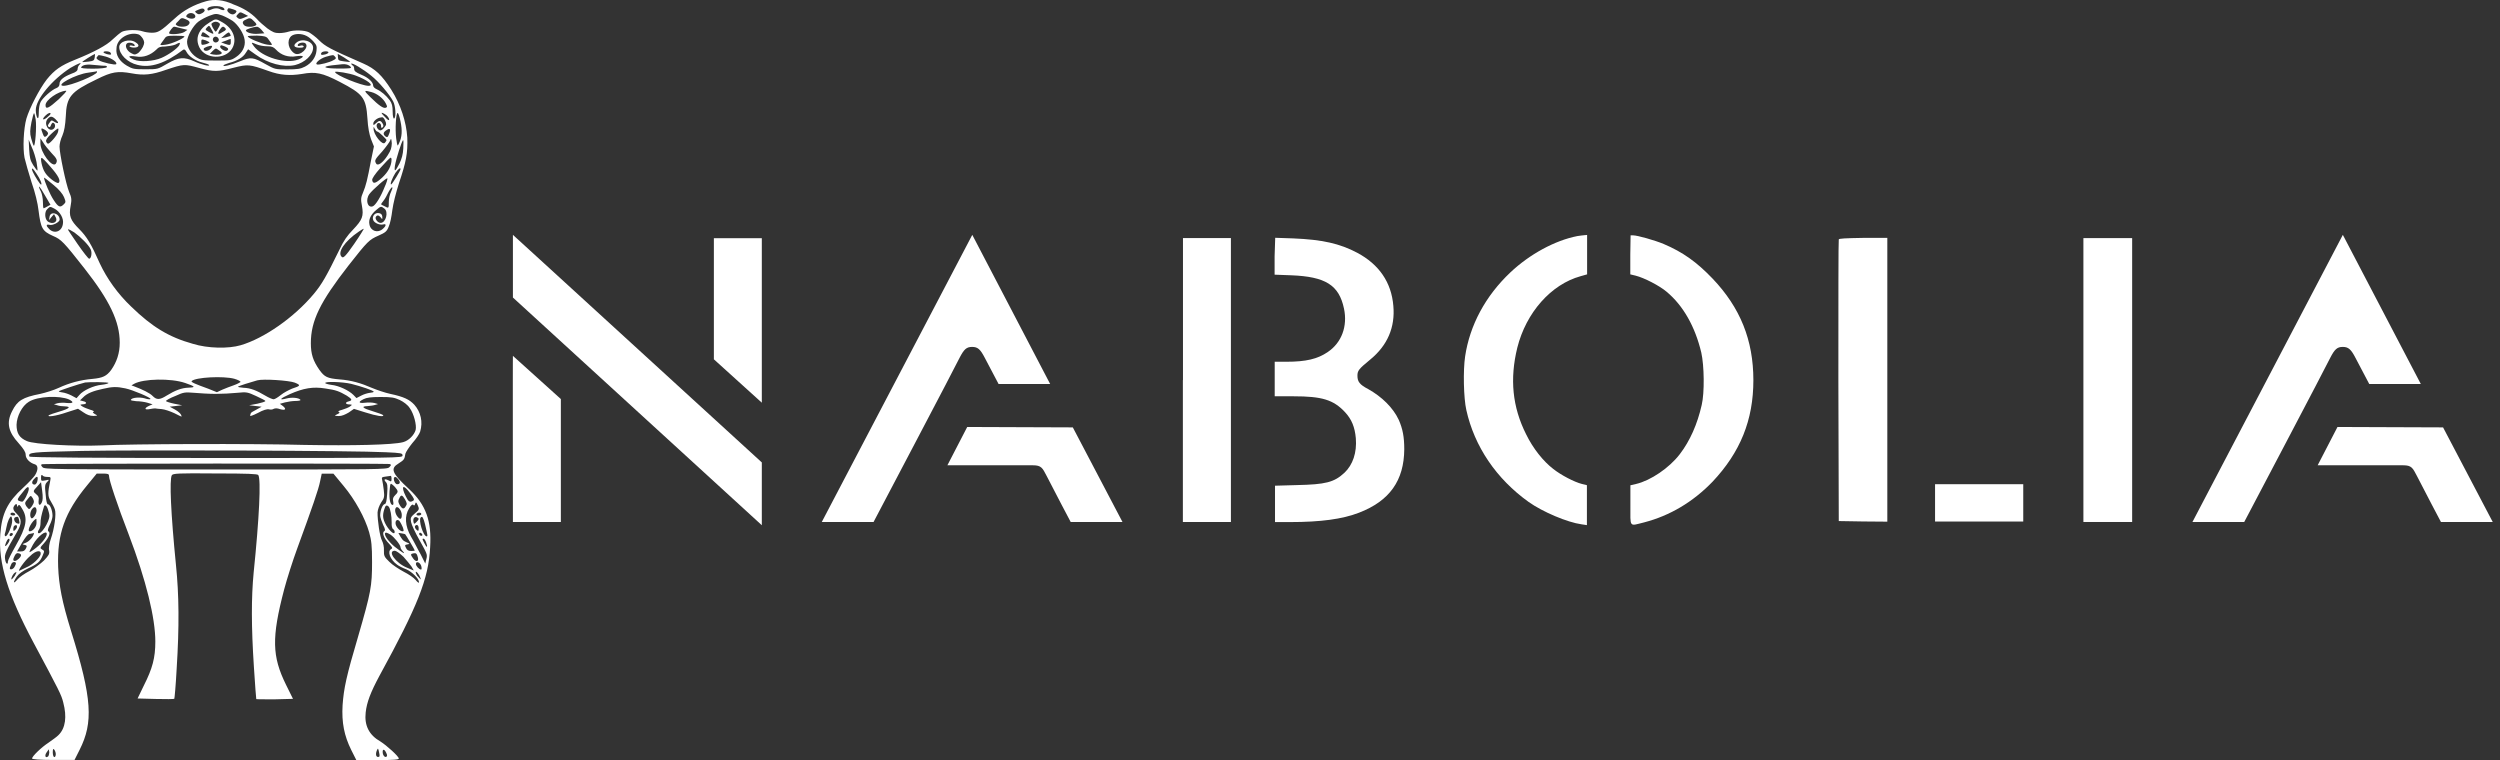 <svg width="273" height="83" viewBox="0 0 273 83" fill="none" xmlns="http://www.w3.org/2000/svg">
<rect x="0" y="0" width="273" height="83" fill="#333333" stroke="none"/>
<path d="M22.514 0.133C21.177 0.512 20.045 1.114 19.036 2.056C17.508 3.443 17.262 3.574 16.567 3.574C16.226 3.574 15.803 3.495 15.557 3.417C14.998 3.221 13.77 3.247 13.32 3.469C13.116 3.587 12.665 3.953 12.297 4.307C11.656 4.948 10.265 5.694 8.178 6.531C6.65 7.146 5.941 7.643 5.108 8.677C4.29 9.737 3.24 11.778 2.885 12.943C2.571 14.055 2.476 16.201 2.68 17.235C2.79 17.706 3.131 18.91 3.444 19.904C3.84 21.016 4.126 22.233 4.208 22.979C4.454 24.929 4.617 25.243 5.791 25.766C6.691 26.146 6.95 26.42 9.242 29.338C11.983 32.832 13.075 35.122 13.075 37.425C13.075 38.537 12.761 39.519 12.133 40.408C11.642 41.063 11.233 41.272 10.074 41.377C8.778 41.494 7.591 41.808 6.404 42.358C5.872 42.607 4.931 42.895 4.399 43.012C2.462 43.392 1.889 43.745 1.316 44.91C0.675 46.166 0.907 47.173 2.039 48.403C2.599 49.044 2.803 49.371 2.803 49.659C2.803 50.091 3.253 50.549 3.813 50.706C4.181 50.824 4.181 51.334 3.813 51.91C3.649 52.146 3.09 52.748 2.517 53.271C0.825 54.815 0.198 56.071 0.034 58.322C-0.211 61.475 0.853 64.916 3.676 70.203C6.473 75.437 6.704 75.869 6.909 76.719C7.318 78.263 7.155 79.506 6.404 80.252C6.227 80.448 5.736 80.789 5.313 81.09C4.522 81.6 3.499 82.594 3.499 82.83C3.499 82.908 4.29 82.987 5.818 82.987H8.137L8.696 81.875C10.196 78.891 10.074 76.314 7.768 68.921C6.759 65.662 6.432 63.909 6.35 61.894C6.227 58.322 7.073 55.953 9.514 52.996L10.565 51.714H11.233C11.792 51.714 11.902 51.766 11.902 51.962C11.902 52.407 12.829 55.194 14.043 58.335C15.98 63.412 16.962 67.52 16.962 70.059C16.962 71.838 16.648 73.003 15.707 74.861L15.025 76.274L17.003 76.327C18.094 76.353 19.008 76.353 19.036 76.3C19.063 76.274 19.199 74.783 19.295 72.964C19.581 68.436 19.554 64.969 19.213 61.671C18.654 56.058 18.49 52.368 18.763 51.897C18.886 51.701 19.431 51.661 23.482 51.701C27.084 51.701 28.12 51.753 28.202 51.871C28.516 52.316 28.311 56.568 27.697 62.548C27.438 65.27 27.438 68.41 27.725 72.82C27.847 74.743 27.97 76.314 27.984 76.34C28.011 76.366 28.925 76.366 30.016 76.366L31.994 76.314L31.23 74.769C29.703 71.668 29.648 69.64 31.026 64.38C31.339 63.202 31.967 61.227 32.444 59.931C34.136 55.312 34.791 53.415 34.954 52.564L35.132 51.727H35.773H36.414L37.519 53.062C38.774 54.566 39.865 56.555 40.315 58.139C40.56 59.028 40.629 59.578 40.629 61.37C40.629 64.001 40.506 64.681 39.128 69.431C37.819 73.854 37.546 75.136 37.41 77.007C37.3 78.904 37.587 80.344 38.351 81.888L38.91 83H41.229C43.016 83 43.548 82.948 43.548 82.83C43.548 82.594 42.211 81.391 41.543 80.972C40.315 80.278 39.769 79.231 39.933 77.792C40.056 76.68 40.465 75.607 41.434 73.801C45.594 66.199 46.808 63.215 46.972 59.748C47.149 56.869 46.508 55.129 44.694 53.428C42.757 51.648 42.593 51.164 43.534 50.602C44.121 50.222 44.175 50.17 44.271 49.542C44.325 49.345 44.666 48.835 45.035 48.377C45.43 47.945 45.798 47.396 45.88 47.134C46.194 46.087 45.962 45.001 45.239 44.19C44.707 43.627 44.107 43.326 42.62 43.012C42.061 42.895 41.147 42.58 40.615 42.358C39.456 41.848 38.337 41.52 37.055 41.429C35.745 41.311 35.445 41.18 34.872 40.382C34.19 39.401 33.945 38.668 33.945 37.477C33.945 35.03 34.954 32.976 38.064 28.985C40.165 26.316 40.301 26.185 41.338 25.727C42.075 25.4 42.238 25.282 42.443 24.759C42.607 24.431 42.757 23.62 42.839 22.966C42.948 22.181 43.207 21.147 43.575 19.983C44.339 17.719 44.544 16.711 44.475 15.01C44.366 13.309 43.752 11.412 42.729 9.802C41.706 8.206 40.983 7.513 39.647 6.924C35.977 5.327 35.514 5.053 34.845 4.398C34.477 4.019 33.972 3.666 33.754 3.535C33.29 3.286 32.09 3.26 31.517 3.456C31.271 3.535 30.848 3.613 30.494 3.613C30.003 3.613 29.771 3.509 29.198 3.103C28.83 2.802 28.298 2.37 28.038 2.056C27.356 1.363 26.565 0.878 25.501 0.486C24.424 -0.024 23.373 -0.116 22.514 0.133ZM24.41 0.865C24.655 1.101 24.437 1.193 24.069 1.022C23.755 0.852 23.414 0.865 22.91 1.101C22.732 1.179 22.65 1.153 22.65 0.983C22.678 0.617 24.042 0.551 24.41 0.865ZM22.35 1.127C22.378 1.206 22.227 1.363 22.037 1.454C21.75 1.611 21.627 1.572 21.45 1.428C21.245 1.258 21.245 1.232 21.627 1.075C22.064 0.865 22.282 0.892 22.35 1.127ZM25.474 1.022C25.842 1.14 25.883 1.219 25.76 1.376C25.679 1.493 25.515 1.572 25.419 1.572C25.106 1.572 24.737 1.219 24.833 1.062C24.942 0.852 24.915 0.852 25.474 1.022ZM26.633 1.938C26.238 2.108 26.142 2.108 25.965 1.965C25.76 1.794 25.76 1.768 25.992 1.533C26.197 1.297 26.252 1.297 26.647 1.507L27.097 1.742L26.633 1.938ZM21.259 1.598C21.518 1.925 21.082 2.161 20.618 1.978C20.304 1.86 20.277 1.781 20.413 1.624C20.631 1.363 21.041 1.363 21.259 1.598ZM25.419 2.292C26.006 2.723 26.633 3.679 26.715 4.359C26.824 5.066 26.47 5.772 25.774 6.23C25.215 6.61 25.092 6.61 23.592 6.61C22.118 6.61 21.982 6.584 21.45 6.256C20.863 5.864 20.427 5.197 20.427 4.555C20.427 3.993 21.068 2.815 21.655 2.37C21.968 2.135 22.5 1.86 22.882 1.716C23.564 1.467 23.605 1.467 24.274 1.69C24.628 1.834 25.147 2.108 25.419 2.292ZM20.359 2.135C20.754 2.305 20.809 2.514 20.536 2.75C20.331 2.946 19.595 2.985 19.308 2.776C19.131 2.671 19.145 2.606 19.472 2.305C19.799 1.912 19.854 1.912 20.359 2.135ZM27.738 2.318C28.052 2.619 28.052 2.697 27.902 2.789C27.588 2.985 26.852 2.959 26.674 2.763C26.415 2.514 26.47 2.292 26.838 2.148C27.261 1.912 27.37 1.938 27.738 2.318ZM19.786 3.09L20.468 3.26L20.127 3.495C19.759 3.731 18.463 3.823 18.463 3.613C18.463 3.456 18.872 2.92 18.995 2.92C19.036 2.894 19.404 2.998 19.786 3.09ZM28.557 3.26L28.87 3.639L28.148 3.692C27.493 3.744 26.852 3.535 26.852 3.312C26.852 3.208 27.643 2.933 28.079 2.92C28.175 2.92 28.393 3.077 28.557 3.26ZM15.162 3.77C15.284 3.823 15.475 4.019 15.612 4.241C15.789 4.595 15.789 4.686 15.612 5.105C15.489 5.354 15.243 5.668 15.08 5.798C14.739 5.995 14.684 5.995 14.316 5.798C13.866 5.563 13.593 5.013 13.852 4.752C14.03 4.582 14.589 4.673 14.698 4.909C14.752 5.026 14.671 5.066 14.452 4.987C14.275 4.935 14.139 4.961 14.139 5.04C14.139 5.118 14.384 5.197 14.63 5.197C15.189 5.197 15.298 4.922 14.807 4.621C14.166 4.176 13.02 4.516 13.02 5.131C13.02 5.942 13.92 6.832 14.998 7.081C16.444 7.46 18.067 6.911 20.004 5.432C20.127 5.354 20.25 5.432 20.372 5.681C20.618 6.152 21.341 6.649 22.146 6.845C22.487 6.924 22.787 7.042 22.828 7.094C22.951 7.29 22.009 7.068 21.218 6.701C20.086 6.191 19.527 6.23 18.272 6.95C17.221 7.565 17.221 7.565 15.885 7.565C14.63 7.565 14.493 7.539 13.852 7.172C13.034 6.688 12.624 6.008 12.72 5.301C12.72 4.215 14.111 3.404 15.162 3.77ZM33.481 3.927C33.727 4.045 34.04 4.32 34.245 4.555C34.586 4.935 34.613 5.066 34.559 5.563C34.477 6.27 34.027 6.898 33.304 7.277C32.813 7.526 32.485 7.578 31.367 7.578C30.057 7.578 30.03 7.578 29.02 7.015C27.629 6.23 27.411 6.204 26.224 6.688C25.201 7.12 24.274 7.329 24.41 7.133C24.465 7.055 24.778 6.963 25.065 6.858C25.856 6.662 26.538 6.283 26.838 5.772L27.097 5.38L27.888 5.942C29.266 6.95 30.998 7.382 32.212 7.107C33.304 6.832 34.19 5.995 34.19 5.21C34.19 4.503 33.004 4.124 32.376 4.647C31.967 4.974 32.117 5.21 32.744 5.21C33.058 5.21 33.208 5.157 33.154 5.053C33.099 4.948 32.908 4.935 32.758 5C32.553 5.053 32.499 5.026 32.513 4.896C32.594 4.66 33.181 4.568 33.358 4.739C33.808 5.17 32.799 6.152 32.199 5.851C31.517 5.471 31.258 4.464 31.79 3.953C32.131 3.653 32.908 3.626 33.481 3.927ZM20.14 3.98C20.14 4.176 18.695 4.817 18.081 4.883C17.521 4.961 17.44 4.935 17.576 4.765C17.658 4.647 17.822 4.411 17.944 4.254C18.149 3.927 18.258 3.901 19.172 3.901C19.677 3.901 20.14 3.927 20.14 3.98ZM29.239 4.189C29.362 4.346 29.498 4.568 29.607 4.699C29.771 4.948 29.716 4.948 29.157 4.869C28.598 4.791 27.056 4.163 27.056 3.967C27.056 3.914 27.506 3.888 28.066 3.888C28.843 3.927 29.061 3.98 29.239 4.189ZM19.581 4.935C19.377 5.288 18.422 5.982 17.631 6.322C16.758 6.701 15.284 6.793 14.63 6.518C13.893 6.191 13.961 6.047 14.834 6.165C15.68 6.322 16.444 6.008 17.058 5.432C17.317 5.131 17.549 5.079 18.026 5.079C18.395 5.053 18.872 4.974 19.117 4.883C19.677 4.582 19.718 4.621 19.581 4.935ZM28.052 4.856C28.338 4.974 28.816 5.053 29.184 5.053C29.675 5.053 29.866 5.131 30.125 5.406C30.685 6.021 31.503 6.296 32.349 6.139C33.195 6.021 33.317 6.191 32.594 6.492C31.217 7.028 28.639 6.256 27.738 5.066C27.384 4.582 27.384 4.582 28.052 4.856ZM12.065 5.746C12.12 5.825 12.147 5.916 12.12 5.942C12.011 6.047 11.301 5.825 11.301 5.707C11.288 5.55 11.956 5.576 12.065 5.746ZM35.868 5.72C35.868 5.877 35.186 6.073 35.077 5.955C35.022 5.929 35.05 5.838 35.104 5.759C35.213 5.576 35.868 5.55 35.868 5.72ZM10.347 6.256C10.292 6.61 10.224 6.649 9.664 6.728C9.296 6.78 8.996 6.78 8.982 6.78C8.928 6.728 10.237 5.916 10.374 5.89C10.374 5.877 10.374 6.047 10.347 6.256ZM38.242 6.754C38.214 6.78 37.901 6.754 37.56 6.701C36.973 6.623 36.919 6.584 36.905 6.256L36.877 5.877L37.56 6.27C37.955 6.531 38.242 6.728 38.242 6.754ZM11.547 6.178C12.215 6.374 12.856 6.806 12.679 7.015C12.556 7.133 11.179 6.819 10.783 6.584C10.524 6.413 10.469 6.335 10.619 6.191C10.783 5.969 10.674 5.969 11.547 6.178ZM36.577 6.178C36.741 6.348 36.7 6.427 36.414 6.57C36.045 6.806 34.845 7.107 34.627 7.042C34.313 6.937 34.941 6.4 35.568 6.204C36.427 5.969 36.386 5.969 36.577 6.178ZM8.655 7.094C8.546 7.199 8.478 7.395 8.478 7.526C8.478 7.722 8.3 7.879 7.837 8.036C6.936 8.389 6.5 8.743 6.5 9.148C6.5 9.384 6.377 9.528 6.159 9.619C5.668 9.789 4.686 10.666 4.44 11.124C4.317 11.36 4.235 11.831 4.235 12.289C4.235 12.825 4.181 12.995 4.072 12.851C3.99 12.733 3.908 12.367 3.908 12.014C3.908 10.849 5.681 8.703 7.7 7.408C8.614 6.885 9.051 6.728 8.655 7.094ZM40.547 8.272C41.338 8.9 42.525 10.287 42.934 11.072C43.193 11.543 43.275 12.786 43.043 12.943C42.961 12.995 42.879 12.707 42.879 12.21C42.879 11.582 42.798 11.281 42.566 10.954C42.157 10.418 41.638 9.973 41.147 9.75C40.901 9.645 40.752 9.475 40.752 9.358C40.752 8.965 40.219 8.468 39.442 8.154C38.855 7.905 38.678 7.761 38.678 7.539C38.678 7.369 38.623 7.185 38.514 7.159C38.433 7.107 38.351 7.002 38.351 6.963C38.405 6.793 39.647 7.539 40.547 8.272ZM11.547 7.185C11.656 7.212 11.711 7.264 11.656 7.342C11.601 7.421 10.974 7.5 10.169 7.5C9.201 7.5 8.778 7.447 8.86 7.342C9.037 7.068 9.501 6.989 10.442 7.107C10.933 7.172 11.438 7.185 11.547 7.185ZM38.282 7.29C38.446 7.46 38.228 7.486 37.028 7.486C35.459 7.486 34.995 7.29 36.264 7.133C36.714 7.081 37.205 7.028 37.369 7.015C37.751 6.976 38.092 7.068 38.282 7.29ZM21.75 7.421C23.332 7.853 23.782 7.853 25.515 7.395C27.084 7.002 27.247 7.015 29.307 7.748C30.603 8.219 31.653 8.285 32.976 8.075C34.463 7.8 35.2 7.957 37.096 8.939C39.633 10.26 39.974 10.653 40.124 12.943C40.179 13.924 40.329 14.683 40.52 15.207L40.833 15.992L40.52 17.497C40.11 19.682 39.96 20.257 39.647 21.016C39.401 21.579 39.387 21.775 39.524 22.482C39.728 23.594 39.578 24 38.555 25.073C37.914 25.727 37.505 26.316 37.069 27.258C35.623 30.215 35.132 31.052 34.286 32.073C32.131 34.664 28.83 36.954 26.279 37.7C24.942 38.092 22.691 38.053 21.054 37.543C18.422 36.81 16.58 35.672 14.343 33.499C12.856 32.086 11.683 30.438 10.892 28.75C9.951 26.617 9.473 25.845 8.655 25.02C7.687 24.052 7.496 23.581 7.714 22.469C7.837 21.814 7.823 21.579 7.55 20.964C7.209 20.153 6.5 16.764 6.5 16.005C6.5 15.73 6.623 15.194 6.814 14.801C7.018 14.317 7.127 13.689 7.182 12.733C7.264 10.561 7.714 10.025 10.551 8.664C12.215 7.827 12.87 7.735 14.384 8.01C15.694 8.258 16.608 8.167 18.149 7.617C20.072 6.976 20.127 6.976 21.75 7.421ZM10.592 7.866C10.592 8.193 7.714 9.371 6.95 9.371C5.927 9.371 8.287 8.088 9.664 7.931C10.128 7.853 10.537 7.814 10.565 7.774C10.578 7.774 10.592 7.814 10.592 7.866ZM38.855 8.258C40.151 8.743 40.915 9.371 40.233 9.371C39.51 9.371 36.591 8.193 36.591 7.866C36.578 7.735 38.214 7.997 38.855 8.258ZM6.418 10.836C5.327 11.818 4.972 12.001 4.972 11.477C4.972 10.915 6.363 9.959 7.209 9.907C7.346 9.933 6.936 10.326 6.418 10.836ZM40.547 10.051C41.188 10.221 41.856 10.745 42.129 11.294C42.306 11.648 42.306 11.687 42.129 11.765C41.87 11.87 41.365 11.517 40.438 10.601C39.701 9.881 39.701 9.816 40.547 10.051ZM3.894 13.034C4.017 13.846 3.84 16.018 3.69 15.913C3.635 15.861 3.513 15.521 3.403 15.102C3.24 14.539 3.281 14.173 3.431 13.362C3.54 12.825 3.676 12.354 3.717 12.354C3.758 12.354 3.826 12.642 3.894 13.034ZM5.518 12.419C5.518 12.498 5.34 12.668 5.108 12.851C4.645 13.205 4.549 13.021 4.986 12.603C5.245 12.341 5.545 12.249 5.518 12.419ZM42.211 12.59C42.375 12.747 42.498 12.943 42.498 13.061C42.498 13.178 42.334 13.113 42.088 12.825C41.843 12.59 41.679 12.393 41.679 12.354C41.624 12.249 41.938 12.38 42.211 12.59ZM43.739 13.27C43.943 14.251 43.903 14.971 43.575 15.638C43.398 16.031 43.398 16.018 43.261 15.102C43.139 14.12 43.234 12.341 43.425 12.341C43.493 12.341 43.63 12.733 43.739 13.27ZM6.05 13.008C6.459 13.388 6.445 13.584 5.995 13.335C5.654 13.1 5.6 13.1 5.436 13.362C5.19 13.662 5.177 13.793 5.354 13.872C5.436 13.924 5.518 13.82 5.559 13.676C5.613 13.519 5.722 13.401 5.763 13.401C6.022 13.401 6.104 13.846 5.886 14.042C5.395 14.513 4.754 13.61 5.163 13.034C5.463 12.655 5.668 12.655 6.05 13.008ZM42.047 13.152C42.211 13.505 42.211 13.623 41.993 13.885C41.87 14.081 41.652 14.238 41.543 14.238C41.297 14.238 41.052 13.846 41.147 13.597C41.27 13.296 41.611 13.427 41.611 13.754C41.611 13.99 41.665 14.003 41.775 13.911C41.897 13.793 41.897 13.676 41.775 13.479C41.57 13.126 41.406 13.126 41.052 13.453C40.792 13.702 40.765 13.702 40.765 13.479C40.765 13.205 41.256 12.825 41.638 12.825C41.775 12.733 41.965 12.917 42.047 13.152ZM41.202 14.369C41.365 14.369 42.211 15.207 42.211 15.298C42.211 15.351 42.129 15.468 42.047 15.573C41.788 15.966 40.752 14.683 40.792 14.003C40.792 13.806 40.82 13.833 40.915 14.055C40.997 14.212 41.12 14.369 41.202 14.369ZM5.245 14.552C5.245 14.657 5.163 14.801 5.04 14.88C4.877 14.997 4.795 14.958 4.672 14.605C4.426 13.99 4.467 13.911 4.877 14.16C5.108 14.291 5.245 14.474 5.245 14.552ZM6.336 14.408C6.254 14.762 5.463 15.691 5.245 15.691C5.19 15.691 5.081 15.573 5.04 15.455C4.986 15.285 5.149 15.023 5.627 14.592C5.995 14.238 6.309 14.016 6.35 14.029C6.391 14.081 6.391 14.212 6.336 14.408ZM42.47 14.67C42.347 14.997 42.293 15.023 42.102 14.906C41.788 14.657 41.843 14.435 42.225 14.199C42.607 13.937 42.702 14.12 42.47 14.67ZM42.334 16.96C41.802 17.797 41.242 18.164 41.079 17.863C40.874 17.536 40.915 17.431 41.747 16.528C42.157 16.044 42.566 15.481 42.62 15.324C42.702 15.05 42.743 15.128 42.784 15.652C42.757 16.162 42.702 16.384 42.334 16.96ZM5.613 16.698C6.254 17.352 6.295 17.536 6.104 17.863C5.736 18.399 4.413 16.659 4.413 15.638V15.102L4.727 15.573C4.863 15.822 5.286 16.345 5.613 16.698ZM3.99 17.706C4.072 18.177 4.113 18.596 4.099 18.609C4.045 18.661 3.854 18.373 3.635 18.046C3.294 17.509 3.24 17.209 3.185 16.332L3.131 15.246L3.472 16.083C3.676 16.489 3.894 17.248 3.99 17.706ZM44.039 16.214C44.012 16.842 43.862 17.352 43.63 17.837C43.166 18.739 43.029 18.844 43.125 18.111C43.234 17.405 43.889 15.311 44.025 15.311C44.066 15.298 44.066 15.678 44.039 16.214ZM5.49 18.19C6.363 19.171 6.677 19.76 6.391 19.97C6.186 20.087 5.177 19.328 4.89 18.792C4.604 18.36 4.358 17.222 4.549 17.248C4.59 17.195 5.027 17.64 5.49 18.19ZM42.757 17.418C42.757 18.111 42.388 18.779 41.734 19.394C41.011 20.048 40.724 20.127 40.642 19.669C40.615 19.498 40.929 19.027 41.57 18.308C42.075 17.732 42.579 17.222 42.661 17.222C42.702 17.195 42.757 17.3 42.757 17.418ZM3.99 18.975C4.386 19.538 4.631 20.153 4.481 20.153C4.372 20.153 3.813 19.263 3.581 18.766C3.335 18.203 3.594 18.321 3.99 18.975ZM43.739 18.465C43.739 18.635 42.811 20.14 42.716 20.14C42.552 20.14 42.839 19.433 43.179 18.884C43.493 18.439 43.739 18.255 43.739 18.465ZM6.991 21.527C7.196 22.037 7.196 22.089 6.964 22.312C6.568 22.704 6.377 22.639 5.859 21.841C5.463 21.265 4.808 19.708 4.808 19.407C4.808 19.355 5.259 19.708 5.777 20.14C6.445 20.676 6.841 21.173 6.991 21.527ZM41.993 20.441C41.597 21.448 41.024 22.416 40.697 22.534C40.138 22.73 39.879 21.841 40.329 21.2C40.67 20.729 42.266 19.328 42.306 19.485C42.334 19.525 42.211 19.983 41.993 20.441ZM4.89 21.304C5.095 21.684 5.34 22.037 5.395 22.168C5.477 22.286 5.518 22.338 5.504 22.364C5.054 22.613 4.822 22.744 4.767 22.744C4.713 22.744 4.686 22.416 4.686 22.037C4.686 21.657 4.577 21.147 4.481 20.951C3.99 19.996 4.358 20.336 4.89 21.304ZM42.702 20.951C42.579 21.186 42.457 21.657 42.457 22.037C42.457 22.77 42.457 22.77 41.993 22.521C41.816 22.443 41.652 22.351 41.624 22.325C41.597 22.299 41.706 22.128 41.87 21.932C42.034 21.736 42.279 21.291 42.429 20.964C42.607 20.637 42.798 20.401 42.825 20.454C42.893 20.493 42.811 20.715 42.702 20.951ZM5.941 22.783C6.527 23.084 6.991 23.843 6.868 24.458C6.745 25.295 5.941 25.57 5.381 25.02C5.013 24.667 5.013 24.458 5.381 24.549C5.75 24.667 6.513 24.248 6.513 23.987C6.513 23.28 5.49 23.005 5.409 23.686L5.354 24.039L5.613 23.712L5.9 23.385L6.063 23.686C6.404 24.248 5.722 24.588 5.19 24.157C4.877 23.882 4.849 23.11 5.163 22.835C5.463 22.534 5.463 22.534 5.941 22.783ZM41.965 22.77C42.457 23.123 42.143 24.34 41.556 24.34C41.27 24.34 40.956 23.947 41.024 23.725C41.147 23.45 41.365 23.476 41.584 23.751C41.761 23.987 41.761 23.987 41.747 23.646C41.72 23.398 41.584 23.293 41.338 23.267C40.929 23.215 40.601 23.62 40.752 24.026C40.861 24.353 41.474 24.602 41.843 24.51C42.211 24.392 42.184 24.667 41.815 24.981C41.283 25.491 40.479 25.256 40.342 24.51C40.219 23.974 40.506 23.398 41.106 22.914C41.57 22.508 41.624 22.508 41.965 22.77ZM8.123 25.387C8.778 25.858 9.692 26.748 9.91 27.245C10.074 27.598 9.965 28.252 9.733 28.252C9.651 28.252 9.092 27.546 8.478 26.656C7.878 25.766 7.373 25.06 7.427 25.06C7.496 24.994 7.768 25.177 8.123 25.387ZM38.678 26.63C37.737 27.991 37.491 28.2 37.341 28.069C36.782 27.624 37.6 26.355 39.197 25.282C39.442 25.112 39.66 24.981 39.728 24.981C39.742 24.994 39.306 25.727 38.678 26.63ZM25.597 41.364C26.006 41.481 26.279 41.638 26.265 41.717C26.211 41.769 25.869 41.952 25.529 42.07C25.16 42.188 24.601 42.423 24.274 42.554L23.687 42.829L22.746 42.45C21.327 41.939 20.809 41.717 20.932 41.612C21.341 41.193 24.41 41.036 25.597 41.364ZM20.222 41.822C21.327 42.201 21.409 42.306 20.591 42.332C19.827 42.358 19.117 42.633 18.203 43.195C17.44 43.68 17.099 43.68 16.676 43.248C16.362 42.921 15.585 42.541 14.643 42.188L14.357 42.083L14.643 41.913C15.666 41.35 18.654 41.285 20.222 41.822ZM32.185 41.782C32.867 42.057 32.84 42.136 31.899 42.437C31.53 42.593 30.971 42.881 30.671 43.13C30.357 43.379 30.016 43.601 29.88 43.601C29.757 43.601 29.348 43.431 28.98 43.209C28.038 42.646 27.37 42.371 26.593 42.345C26.224 42.319 25.951 42.266 25.992 42.227C26.047 42.149 27.411 41.717 28.093 41.534C28.734 41.35 31.585 41.547 32.185 41.782ZM11.847 41.822C11.847 41.874 11.506 41.978 11.11 42.018C10.237 42.096 9.078 42.633 8.669 43.13L8.355 43.483L7.796 43.182C7.482 43.025 7.059 42.881 6.827 42.855C6.582 42.829 6.418 42.777 6.418 42.737C6.418 42.659 8.641 41.926 9.296 41.769C9.76 41.704 11.847 41.717 11.847 41.822ZM38.337 41.913C39.428 42.188 40.806 42.646 40.806 42.777C40.806 42.829 40.629 42.881 40.397 42.895C40.151 42.921 39.728 43.051 39.456 43.195L38.924 43.47L38.583 43.117C38.092 42.633 37 42.109 36.196 42.031C35.8 41.978 35.514 41.874 35.514 41.835C35.473 41.625 37.45 41.704 38.337 41.913ZM13.688 42.41C14.507 42.58 16.567 43.457 16.43 43.575C16.376 43.627 16.089 43.601 15.789 43.496C15.23 43.339 14.398 43.418 14.289 43.653C14.234 43.732 14.534 43.771 14.875 43.81C15.243 43.81 15.803 43.889 16.103 43.98L16.662 44.151L16.267 44.321C15.735 44.569 15.762 44.792 16.348 44.674C16.594 44.622 16.853 44.596 16.935 44.596C17.017 44.622 17.331 44.648 17.658 44.674C17.972 44.7 18.585 44.91 19.036 45.119C19.486 45.354 19.827 45.511 19.827 45.498C19.827 45.25 19.54 44.962 19.09 44.713L18.531 44.412L19.213 44.334L19.895 44.255L19.022 44.085C18.531 43.98 18.122 43.85 18.122 43.784C18.122 43.732 18.572 43.457 19.131 43.248C20.072 42.816 20.181 42.816 21.204 42.895C21.791 42.947 22.841 43.012 23.551 43.012C24.246 43.012 25.283 42.96 25.897 42.895C26.947 42.79 27.029 42.816 27.97 43.248C28.502 43.496 28.98 43.732 28.98 43.784C28.98 43.863 28.584 43.98 28.107 44.085L27.206 44.255L27.888 44.334L28.57 44.412L27.984 44.739C27.643 44.91 27.397 45.067 27.397 45.093C27.397 45.145 27.343 45.25 27.316 45.341C27.261 45.498 27.561 45.394 28.161 45.093C28.748 44.766 29.184 44.648 29.375 44.7C29.539 44.752 29.771 44.726 29.88 44.648C30.044 44.569 30.289 44.569 30.562 44.674C31.148 44.844 31.326 44.7 30.903 44.347L30.562 44.098L31.121 43.941C31.435 43.863 31.94 43.784 32.281 43.784C32.622 43.784 32.84 43.732 32.813 43.666C32.649 43.431 31.871 43.365 31.312 43.509C30.385 43.745 30.548 43.536 31.653 43.038C33.14 42.384 34.19 42.201 35.527 42.423C36.714 42.593 37.028 42.724 37.873 43.209C38.46 43.588 38.514 43.719 38.051 43.837C37.641 43.941 37.71 44.164 38.173 44.164C38.487 44.19 38.487 44.19 38.201 44.399C38.037 44.517 37.669 44.648 37.355 44.752C37.041 44.831 36.864 44.923 36.987 44.988C37.15 45.04 37.096 45.106 36.823 45.237C36.482 45.407 36.482 45.407 37 45.433C37.341 45.433 37.682 45.276 38.092 45.04L38.651 44.648L39.906 45.04C41.133 45.433 41.965 45.551 41.843 45.341C41.788 45.263 41.311 45.093 40.711 44.91C39.606 44.582 39.374 44.373 40.124 44.347C40.37 44.321 40.711 44.295 40.915 44.229L41.283 44.124L40.888 44.007C40.642 43.954 40.219 43.928 39.865 43.98C39.142 44.059 39.074 43.902 39.701 43.588C40.042 43.418 40.492 43.352 41.556 43.352C42.784 43.352 43.043 43.405 43.657 43.68C44.066 43.876 44.53 44.216 44.748 44.569C45.198 45.184 45.512 46.427 45.389 46.951C45.226 47.514 44.625 48.129 44.012 48.285C42.907 48.586 38.446 48.678 33.263 48.586C27.534 48.429 14.37 48.469 11.083 48.639C8.137 48.757 3.717 48.521 2.94 48.168C2.121 47.814 1.807 47.33 1.807 46.388C1.835 45.459 2.394 44.334 3.144 43.876C4.113 43.261 6.513 43.169 7.55 43.627C8.109 43.928 8.014 44.059 7.305 44.007C6.936 43.954 6.513 43.98 6.282 44.033L5.886 44.151L6.254 44.255C6.459 44.334 6.814 44.373 7.073 44.373C7.809 44.399 7.577 44.622 6.513 44.936C5.954 45.093 5.422 45.289 5.354 45.328C5.04 45.577 6.091 45.446 7.291 45.027L8.519 44.635L9.105 45.027C9.501 45.302 9.828 45.42 10.196 45.42C10.688 45.394 10.701 45.394 10.374 45.224C10.128 45.067 10.087 45.027 10.21 44.975C10.333 44.923 10.155 44.818 9.842 44.739C9.528 44.635 9.16 44.491 8.996 44.386C8.71 44.19 8.71 44.19 9.023 44.151C9.473 44.151 9.528 43.915 9.132 43.824L8.737 43.719L9.078 43.392C9.487 42.96 10.183 42.685 11.233 42.463C12.284 42.214 12.761 42.214 13.688 42.41ZM42.143 49.385C43.834 49.463 43.957 49.489 43.957 49.738C43.957 50.013 43.848 50.013 23.619 50.013C10.169 50.013 3.281 49.96 3.212 49.856C3.049 49.385 3.376 49.371 8.941 49.241C14.602 49.123 38.855 49.201 42.143 49.385ZM42.538 50.667C42.743 50.745 42.743 50.785 42.511 51.02C42.266 51.269 41.693 51.269 23.578 51.269C5.368 51.269 4.863 51.243 4.645 51.02C4.467 50.824 4.44 50.745 4.59 50.693C4.836 50.602 42.279 50.602 42.538 50.667ZM5.149 52.08C5.545 52.08 5.559 52.106 5.49 52.473C5.204 53.834 5.204 54.213 5.545 54.736C5.722 55.037 5.941 55.43 5.995 55.639C6.159 56.123 5.941 57.733 5.545 58.871C5.381 59.342 5.299 59.879 5.368 60.114C5.422 60.494 5.34 60.625 4.808 61.2C4.413 61.58 3.717 62.09 3.199 62.365C2.667 62.64 2.067 63.059 1.889 63.294C1.439 63.831 1.398 63.595 1.835 62.967C2.039 62.666 2.476 62.352 3.049 62.077C4.099 61.593 4.386 61.344 4.658 60.664C4.863 60.18 4.863 60.154 4.604 60.01C4.345 59.853 4.345 59.813 4.808 59.316C5.34 58.701 5.545 58.178 5.299 58.034C5.177 57.955 5.218 57.759 5.422 57.34C5.6 57.013 5.736 56.555 5.736 56.333C5.736 55.77 5.477 55.077 5.245 55.077C5.122 55.077 5.04 54.723 4.986 53.99C4.877 53.062 4.904 52.878 5.149 52.63C5.409 52.355 5.409 52.355 4.945 52.46C4.495 52.538 4.481 52.538 4.481 52.159C4.481 51.858 4.536 51.805 4.658 51.923C4.699 52.015 4.918 52.08 5.149 52.08ZM4.072 52.564C4.017 52.761 3.894 52.918 3.785 52.918C3.444 52.918 3.417 52.59 3.758 52.276C4.072 51.91 4.195 52.041 4.072 52.564ZM42.757 52.289C42.757 52.59 42.702 52.617 42.498 52.486C42.047 52.25 41.856 52.316 42.102 52.603C42.306 52.8 42.347 53.048 42.279 53.925C42.225 54.71 42.157 55.011 42.02 55.037C41.761 55.09 41.515 55.744 41.515 56.294C41.515 56.49 41.679 56.948 41.829 57.301C42.075 57.772 42.088 57.929 41.952 58.008C41.693 58.178 41.925 58.793 42.457 59.342C42.852 59.774 42.907 59.853 42.716 59.957C42.266 60.206 42.593 61.096 43.357 61.658C43.562 61.815 43.998 62.038 44.366 62.169C45.007 62.444 45.758 63.215 45.758 63.582C45.758 63.7 45.58 63.582 45.389 63.333C45.185 63.085 44.625 62.705 44.08 62.43C43.575 62.156 42.852 61.698 42.511 61.344C41.952 60.808 41.911 60.69 41.925 60.101C41.952 59.748 41.843 59.29 41.72 59.054C41.474 58.609 41.215 56.804 41.229 55.953C41.256 55.626 41.406 55.221 41.624 54.867C41.965 54.396 41.993 54.252 41.911 53.533C41.856 53.101 41.788 52.603 41.734 52.42C41.652 52.119 41.706 52.093 42.129 52.041C42.388 52.015 42.634 51.962 42.688 51.962C42.702 51.962 42.757 52.08 42.757 52.289ZM43.493 52.342C43.752 52.643 43.698 52.878 43.37 52.878C43.193 52.878 43.002 52.577 43.002 52.263C43.057 51.989 43.261 52.041 43.493 52.342ZM4.563 54.867C4.358 55.299 4.154 55.168 4.222 54.632C4.276 54.331 4.195 54.161 3.976 53.99C3.581 53.663 3.581 53.637 4.085 53.101L4.481 52.656L4.604 53.585C4.699 54.239 4.672 54.671 4.563 54.867ZM43.357 53.48C43.466 53.676 43.439 53.807 43.179 54.043C42.934 54.291 42.866 54.435 42.934 54.749C42.989 54.985 42.961 55.142 42.879 55.142C42.62 55.142 42.484 54.527 42.538 53.624C42.62 52.734 42.62 52.721 42.907 52.97C43.098 53.127 43.275 53.349 43.357 53.48ZM3.144 53.402C3.117 53.794 2.612 54.789 2.421 54.789C2.312 54.789 2.162 54.736 2.026 54.671C1.862 54.566 1.944 54.396 2.394 53.86C2.94 53.127 3.144 53.035 3.144 53.402ZM44.789 53.86C45.198 54.396 45.28 54.566 45.13 54.671C44.762 54.907 44.598 54.789 44.312 54.2C43.739 53.035 44.025 52.813 44.789 53.86ZM3.704 54.776C3.704 55.024 3.308 55.587 3.172 55.587C3.117 55.587 2.994 55.43 2.858 55.26C2.694 54.959 2.694 54.88 3.021 54.501C3.335 54.108 3.362 54.069 3.526 54.331C3.622 54.449 3.704 54.671 3.704 54.776ZM44.23 54.54C44.434 54.92 44.475 55.05 44.312 55.273C44.107 55.652 43.903 55.6 43.63 55.116C43.466 54.815 43.452 54.684 43.602 54.422C43.78 54.004 43.916 54.004 44.23 54.54ZM45.294 56.071C44.844 56.464 44.803 56.555 44.885 57C44.939 57.301 45.348 58.178 45.826 59.015C46.59 60.402 46.699 60.533 46.562 61.03L46.44 61.541L45.935 60.533C45.621 59.997 45.198 59.107 44.885 58.609C44.216 57.432 44.162 56.32 44.68 55.508C44.885 55.155 45.048 55.037 45.13 55.129C45.212 55.247 45.294 55.207 45.335 55.024C45.417 54.789 45.458 54.828 45.621 55.181C45.812 55.6 45.785 55.678 45.294 56.071ZM1.862 55.221C1.862 55.378 1.889 55.378 1.985 55.221C2.067 55.063 2.189 55.142 2.394 55.522C3.076 56.581 2.899 57.51 1.712 59.604C1.248 60.415 0.866 61.174 0.866 61.305C0.866 61.776 0.607 61.554 0.553 61.03C0.471 60.546 0.662 60.141 1.862 58.086C2.394 57.183 2.394 56.66 1.835 56.11C1.494 55.783 1.426 55.626 1.466 55.404C1.616 55.05 1.862 54.907 1.862 55.221ZM5.231 55.6C5.313 55.849 5.395 56.163 5.395 56.333C5.395 56.987 4.454 58.466 4.167 58.204C4.113 58.152 4.14 57.968 4.249 57.851C4.358 57.694 4.426 57.367 4.426 57.118C4.426 56.686 4.508 56.28 4.795 55.338C4.863 55.05 5.081 55.168 5.231 55.6ZM42.457 55.338C42.634 55.574 42.77 56.32 42.77 57.079C42.743 57.432 42.825 57.733 42.934 57.785C43.016 57.837 43.098 57.955 43.098 58.086C43.098 58.479 42.566 58.008 42.17 57.353C41.775 56.647 41.761 56.267 41.965 55.613C42.088 55.168 42.225 55.103 42.457 55.338ZM3.99 55.757C3.99 56.136 3.594 56.686 3.431 56.594C3.226 56.437 3.267 55.836 3.54 55.548C3.785 55.26 3.99 55.378 3.99 55.757ZM43.875 56.228C43.875 56.738 43.698 56.791 43.384 56.385C43.139 56.058 43.07 55.574 43.261 55.417C43.452 55.221 43.875 55.783 43.875 56.228ZM1.657 56.136C1.712 56.215 1.603 56.294 1.453 56.294C1.275 56.294 1.139 56.215 1.139 56.136C1.139 56.058 1.221 55.98 1.344 55.98C1.48 55.98 1.644 56.058 1.657 56.136ZM46.003 56.136C46.003 56.215 45.88 56.294 45.689 56.294C45.526 56.294 45.444 56.215 45.485 56.136C45.526 56.058 45.662 55.98 45.798 55.98C45.921 55.98 46.003 56.058 46.003 56.136ZM1.33 56.882C1.33 57.393 0.839 58.557 0.607 58.557C0.525 58.557 0.498 58.439 0.525 58.309C0.58 58.191 0.648 57.837 0.703 57.576C0.812 56.961 1.071 56.398 1.207 56.398C1.275 56.398 1.33 56.608 1.33 56.882ZM2.08 56.765C2.162 57.209 2.162 57.236 1.835 57.144C1.576 57.026 1.426 56.581 1.657 56.49C1.93 56.385 1.998 56.398 2.08 56.765ZM45.717 56.66C45.717 56.738 45.594 56.895 45.471 57.013C45.226 57.249 45.212 57.249 45.157 57.013C45.076 56.634 45.239 56.398 45.498 56.477C45.608 56.516 45.717 56.608 45.717 56.66ZM46.412 57.236C46.699 58.479 46.726 58.57 46.59 58.57C46.221 58.57 45.662 56.778 45.949 56.503C46.126 56.333 46.221 56.529 46.412 57.236ZM3.99 57.092C3.99 57.523 3.581 58.021 3.253 58.021C2.858 58.021 3.567 56.738 3.976 56.66C3.976 56.66 3.99 56.843 3.99 57.092ZM43.671 56.961C43.752 57.066 43.875 57.34 43.984 57.576C44.107 57.929 44.107 58.021 43.957 58.021C43.643 58.021 43.193 57.484 43.193 57.131C43.179 56.765 43.466 56.66 43.671 56.961ZM1.862 57.523C1.862 57.628 1.753 57.772 1.657 57.877C1.48 58.034 1.453 57.995 1.453 57.772C1.453 57.615 1.507 57.445 1.562 57.419C1.726 57.288 1.862 57.327 1.862 57.523ZM45.717 57.681C45.717 57.981 45.689 58.034 45.512 57.877C45.389 57.772 45.307 57.628 45.307 57.523C45.307 57.406 45.417 57.327 45.512 57.327C45.635 57.327 45.717 57.471 45.717 57.681ZM1.33 58.466C1.153 58.636 0.962 58.518 1.085 58.295C1.139 58.217 1.248 58.178 1.33 58.217C1.439 58.282 1.439 58.361 1.33 58.466ZM3.704 58.217C3.704 58.544 3.212 59.107 2.83 59.264C2.421 59.421 2.38 59.434 2.667 59.499C2.926 59.552 2.981 59.604 2.83 59.892C2.708 60.127 2.571 60.219 2.271 60.219H1.862L2.394 59.29C2.735 58.727 3.035 58.322 3.212 58.309C3.376 58.282 3.553 58.23 3.608 58.23C3.676 58.178 3.704 58.178 3.704 58.217ZM5.108 58.309C5.108 58.636 4.577 59.316 3.949 59.813C3.581 60.114 3.281 60.297 3.226 60.297C3.172 60.297 3.349 59.918 3.594 59.486C4.113 58.557 5.108 57.811 5.108 58.309ZM42.648 58.387C43.057 58.662 43.739 59.499 43.739 59.774C43.739 59.879 43.861 60.075 43.998 60.206C44.339 60.599 43.971 60.376 43.125 59.722C42.525 59.238 42.034 58.609 42.034 58.295C42.047 58.099 42.225 58.125 42.648 58.387ZM44.243 58.335C44.325 58.413 45.294 60.049 45.294 60.114C45.294 60.141 45.117 60.167 44.898 60.167C44.584 60.167 44.448 60.062 44.339 59.84C44.175 59.539 44.216 59.486 44.503 59.447C44.789 59.395 44.762 59.368 44.38 59.212C43.984 59.054 43.875 58.884 43.507 58.204C43.452 58.178 44.162 58.282 44.243 58.335ZM46.099 58.479C45.976 58.596 45.703 58.4 45.785 58.23C45.839 58.152 45.949 58.152 46.03 58.256C46.126 58.335 46.139 58.439 46.099 58.479ZM1.044 58.989C1.016 59.185 0.703 59.63 0.58 59.63C0.525 59.63 0.58 59.434 0.662 59.238C0.812 58.832 1.044 58.688 1.044 58.989ZM46.535 59.238C46.74 59.8 46.617 59.879 46.358 59.355C46.099 58.884 46.099 58.819 46.249 58.819C46.344 58.832 46.453 59.015 46.535 59.238ZM4.44 60.52C4.358 60.913 3.567 61.684 2.871 61.959C2.503 62.129 2.189 62.286 2.135 62.313C1.821 62.47 2.721 61.174 3.294 60.716C3.908 60.101 4.522 60.023 4.44 60.52ZM44.066 60.808C44.407 61.187 44.789 61.671 44.939 61.868L45.185 62.3L44.462 61.999C43.234 61.514 42.238 60.141 43.125 60.141C43.302 60.18 43.63 60.402 44.066 60.808ZM2.299 60.612C2.299 60.847 1.848 61.253 1.63 61.253C1.412 61.253 1.385 61.096 1.603 60.69C1.726 60.455 1.848 60.363 2.012 60.415C2.176 60.441 2.299 60.533 2.299 60.612ZM45.635 60.886C45.758 61.357 45.389 61.397 45.103 60.965C44.816 60.572 44.816 60.481 45.13 60.428C45.43 60.363 45.526 60.441 45.635 60.886ZM1.739 61.528C1.739 61.606 1.657 61.776 1.576 61.92C1.398 62.221 0.989 62.273 1.085 61.972C1.139 61.855 1.194 61.671 1.248 61.58C1.33 61.344 1.739 61.292 1.739 61.528ZM46.003 61.815C46.058 62.051 46.058 62.195 45.976 62.195C45.771 62.195 45.417 61.802 45.417 61.58C45.43 61.214 45.894 61.423 46.003 61.815ZM1.616 62.875C1.275 63.346 1.166 63.386 1.275 63.045C1.398 62.718 1.616 62.483 1.767 62.483C1.835 62.456 1.767 62.627 1.616 62.875ZM45.648 62.627C45.812 62.823 45.989 63.268 45.935 63.268C45.908 63.268 45.758 63.072 45.567 62.875C45.294 62.47 45.376 62.26 45.648 62.627ZM6.091 82.346C6.091 82.516 6.036 82.673 5.927 82.673C5.845 82.673 5.763 82.437 5.763 82.163C5.763 81.783 5.818 81.718 5.927 81.862C6.022 81.992 6.091 82.202 6.091 82.346ZM41.406 82.215C41.488 82.568 41.461 82.66 41.283 82.66C41.038 82.66 40.997 82.306 41.161 81.927C41.283 81.665 41.297 81.678 41.406 82.215ZM5.286 82.568C4.972 82.869 4.836 82.516 5.081 82.176L5.327 81.822L5.381 82.15C5.381 82.293 5.327 82.49 5.286 82.568ZM42.17 82.202C42.293 82.437 42.293 82.555 42.197 82.634C42.02 82.751 41.788 82.463 41.788 82.123C41.775 81.757 41.993 81.809 42.17 82.202ZM22.882 2.449C21.655 3.208 21.273 4.189 21.791 5.21C22.446 6.466 24.574 6.544 25.338 5.314C25.924 4.346 25.501 3.129 24.287 2.436C23.564 2.017 23.564 2.017 22.882 2.449ZM23.892 2.488C24.069 2.593 24.055 2.684 23.864 3.024C23.742 3.26 23.605 3.456 23.551 3.456C23.496 3.456 23.373 3.26 23.237 3.024C23.06 2.671 23.032 2.58 23.21 2.488C23.319 2.409 23.469 2.37 23.551 2.37C23.646 2.37 23.81 2.409 23.892 2.488ZM23.291 3.679C23.264 3.705 23.046 3.626 22.8 3.482C22.391 3.247 22.391 3.234 22.596 2.998C22.841 2.75 22.855 2.75 23.087 3.195C23.237 3.417 23.332 3.679 23.291 3.679ZM24.601 3.077C24.724 3.195 24.683 3.312 24.355 3.469C23.823 3.823 23.714 3.77 23.96 3.299C24.26 2.867 24.369 2.815 24.601 3.077ZM22.882 4.071C22.8 4.15 21.955 3.993 21.955 3.901C21.955 3.875 22.009 3.744 22.037 3.653C22.118 3.456 22.2 3.482 22.541 3.731C22.787 3.901 22.95 4.032 22.882 4.071ZM25.174 3.927C25.119 3.953 24.887 4.006 24.642 4.084L24.151 4.163L24.56 3.81C24.928 3.509 25.01 3.482 25.092 3.653C25.174 3.77 25.201 3.901 25.174 3.927ZM23.892 4.294C23.946 4.568 23.523 4.765 23.332 4.542C23.128 4.307 23.305 3.967 23.592 4.006C23.755 4.032 23.851 4.163 23.892 4.294ZM22.869 4.66C22.787 4.712 22.582 4.817 22.378 4.856C22.009 4.935 21.982 4.909 21.982 4.608C21.982 4.281 22.009 4.254 22.473 4.411C22.732 4.516 22.91 4.621 22.869 4.66ZM25.201 4.582C25.201 4.961 25.119 4.974 24.546 4.778L24.151 4.621L24.642 4.451C24.901 4.333 25.147 4.254 25.174 4.254C25.201 4.228 25.201 4.385 25.201 4.582ZM22.964 5.367C22.678 5.615 22.241 5.615 22.241 5.34C22.241 5.183 22.964 4.948 23.141 5.013C23.196 5.04 23.128 5.236 22.964 5.367ZM24.574 5.079C24.969 5.249 25.024 5.432 24.737 5.55C24.478 5.628 23.919 5.197 24.055 5.04C24.123 4.909 24.123 4.909 24.574 5.079ZM24.219 5.785C24.219 5.955 23.714 6.034 23.291 5.955L22.923 5.877L23.237 5.55C23.551 5.249 23.578 5.249 23.878 5.471C24.042 5.576 24.219 5.707 24.219 5.785Z" fill="white"/>
<path d="M172.252 25.778C169.8 26.255 167.028 27.764 164.918 29.761C162.201 32.335 160.5 35.519 159.992 38.914C159.76 40.457 159.827 43.486 160.125 44.784C161.008 48.756 163.394 52.284 166.928 54.814C168.463 55.901 171.158 57.044 172.704 57.255L173.29 57.344V55.147V52.983L172.749 52.85C171.92 52.639 170.462 51.885 169.601 51.197C168.519 50.365 167.403 48.967 166.652 47.425C165.15 44.44 164.852 41.378 165.691 37.96C166.652 34.144 169.358 31.059 172.605 30.16L173.312 29.961V27.797V25.656L173.058 25.678C172.848 25.689 172.528 25.744 172.252 25.778ZM178.028 27.819V29.961L178.624 30.105C179.541 30.338 181.209 31.192 181.993 31.858C183.804 33.367 185.107 35.664 185.781 38.504C186.101 39.924 186.146 42.876 185.825 44.229C185.35 46.326 184.544 48.146 183.44 49.588C182.291 51.097 180.237 52.484 178.657 52.85L178.039 52.994V55.158C178.039 57.665 177.873 57.455 179.541 57.044C182.357 56.312 184.875 54.814 187.007 52.606C190.044 49.388 191.469 45.86 191.469 41.522C191.469 37.139 190.033 33.589 187.007 30.416C185.262 28.596 183.76 27.531 181.673 26.643C180.69 26.233 178.801 25.7 178.337 25.7H178.061L178.028 27.819Z" fill="white"/>
<path d="M129.17 41.5V57H131.787H134.416V41.5V26H131.798H129.181V41.5H129.17ZM139.187 27.986V29.994L140.987 30.061C144.742 30.205 146.222 31.126 146.764 33.7C147.172 35.62 146.51 37.417 144.996 38.438C143.881 39.203 142.611 39.503 140.479 39.503H139.198V41.389V43.275H141.252C144.367 43.275 145.615 43.653 146.885 45.017C147.614 45.805 147.945 46.648 148.056 47.846C148.188 49.422 147.724 50.764 146.819 51.619C145.692 52.673 144.753 52.906 141.595 52.972L139.231 53.039V55.025V57.011H140.855C144.234 57.011 146.587 56.689 148.398 55.99C151.745 54.703 153.324 52.473 153.346 49.056C153.346 47.724 153.18 46.848 152.75 45.86C152.131 44.529 150.905 43.32 149.381 42.476C148.486 41.999 148.232 41.689 148.232 41.034C148.232 40.479 148.365 40.302 149.635 39.259C151.513 37.717 152.363 35.742 152.153 33.401C151.943 30.826 150.585 28.874 148.221 27.609C146.289 26.588 144.4 26.166 141.219 26.033L139.253 25.967L139.187 27.986Z" fill="white"/>
<path d="M227.508 41.501V57.001H230.17H232.831V41.501V26.001H230.17H227.508V41.501Z" fill="white"/>
<path d="M56.01 32.491L83.19 57.355V50.498L56.01 25.645V32.491ZM77.955 39.237L83.19 43.974V26.011H77.955V39.237ZM56.01 57H61.245V43.575C61.245 43.575 56.043 38.882 56.01 38.859C55.988 38.804 56.01 57 56.01 57Z" fill="white"/>
<path d="M89.739 57H95.393C95.393 57 104.571 39.569 104.781 39.081C105.267 38.138 105.543 37.883 106.151 37.883C106.758 37.883 107.045 38.116 107.542 39.081L109.044 41.933H114.677L106.173 25.645L89.739 57ZM103.456 50.809C103.456 50.809 112.192 50.809 112.788 50.809C113.705 50.809 113.838 51.086 114.301 51.985C115.064 53.494 116.919 57 116.919 57H122.574L117.151 46.67L111.319 46.648L105.62 46.626L103.456 50.809Z" fill="white"/>
<path d="M239.415 57H245.07C245.07 57 254.248 39.569 254.458 39.081C254.944 38.138 255.22 37.883 255.827 37.883C256.424 37.883 256.722 38.116 257.219 39.081L258.721 41.933H264.353L255.838 25.645L239.415 57ZM253.088 50.809C253.088 50.809 261.824 50.809 262.421 50.809C263.337 50.809 263.47 51.086 263.934 51.985C264.696 53.494 266.551 57 266.551 57H272.206L266.783 46.67L260.952 46.648L255.253 46.626L253.088 50.809Z" fill="white"/>
<path d="M200.794 26.144C200.75 26.233 200.75 33.178 200.75 41.599L200.794 56.9L203.444 56.944L206.095 56.966V41.477V25.977H203.478C201.456 26.011 200.827 26.044 200.794 26.144ZM211.308 54.914V56.955H216.123H220.939V54.914V52.872H216.123H211.308V54.914Z" fill="white"/>
</svg>
